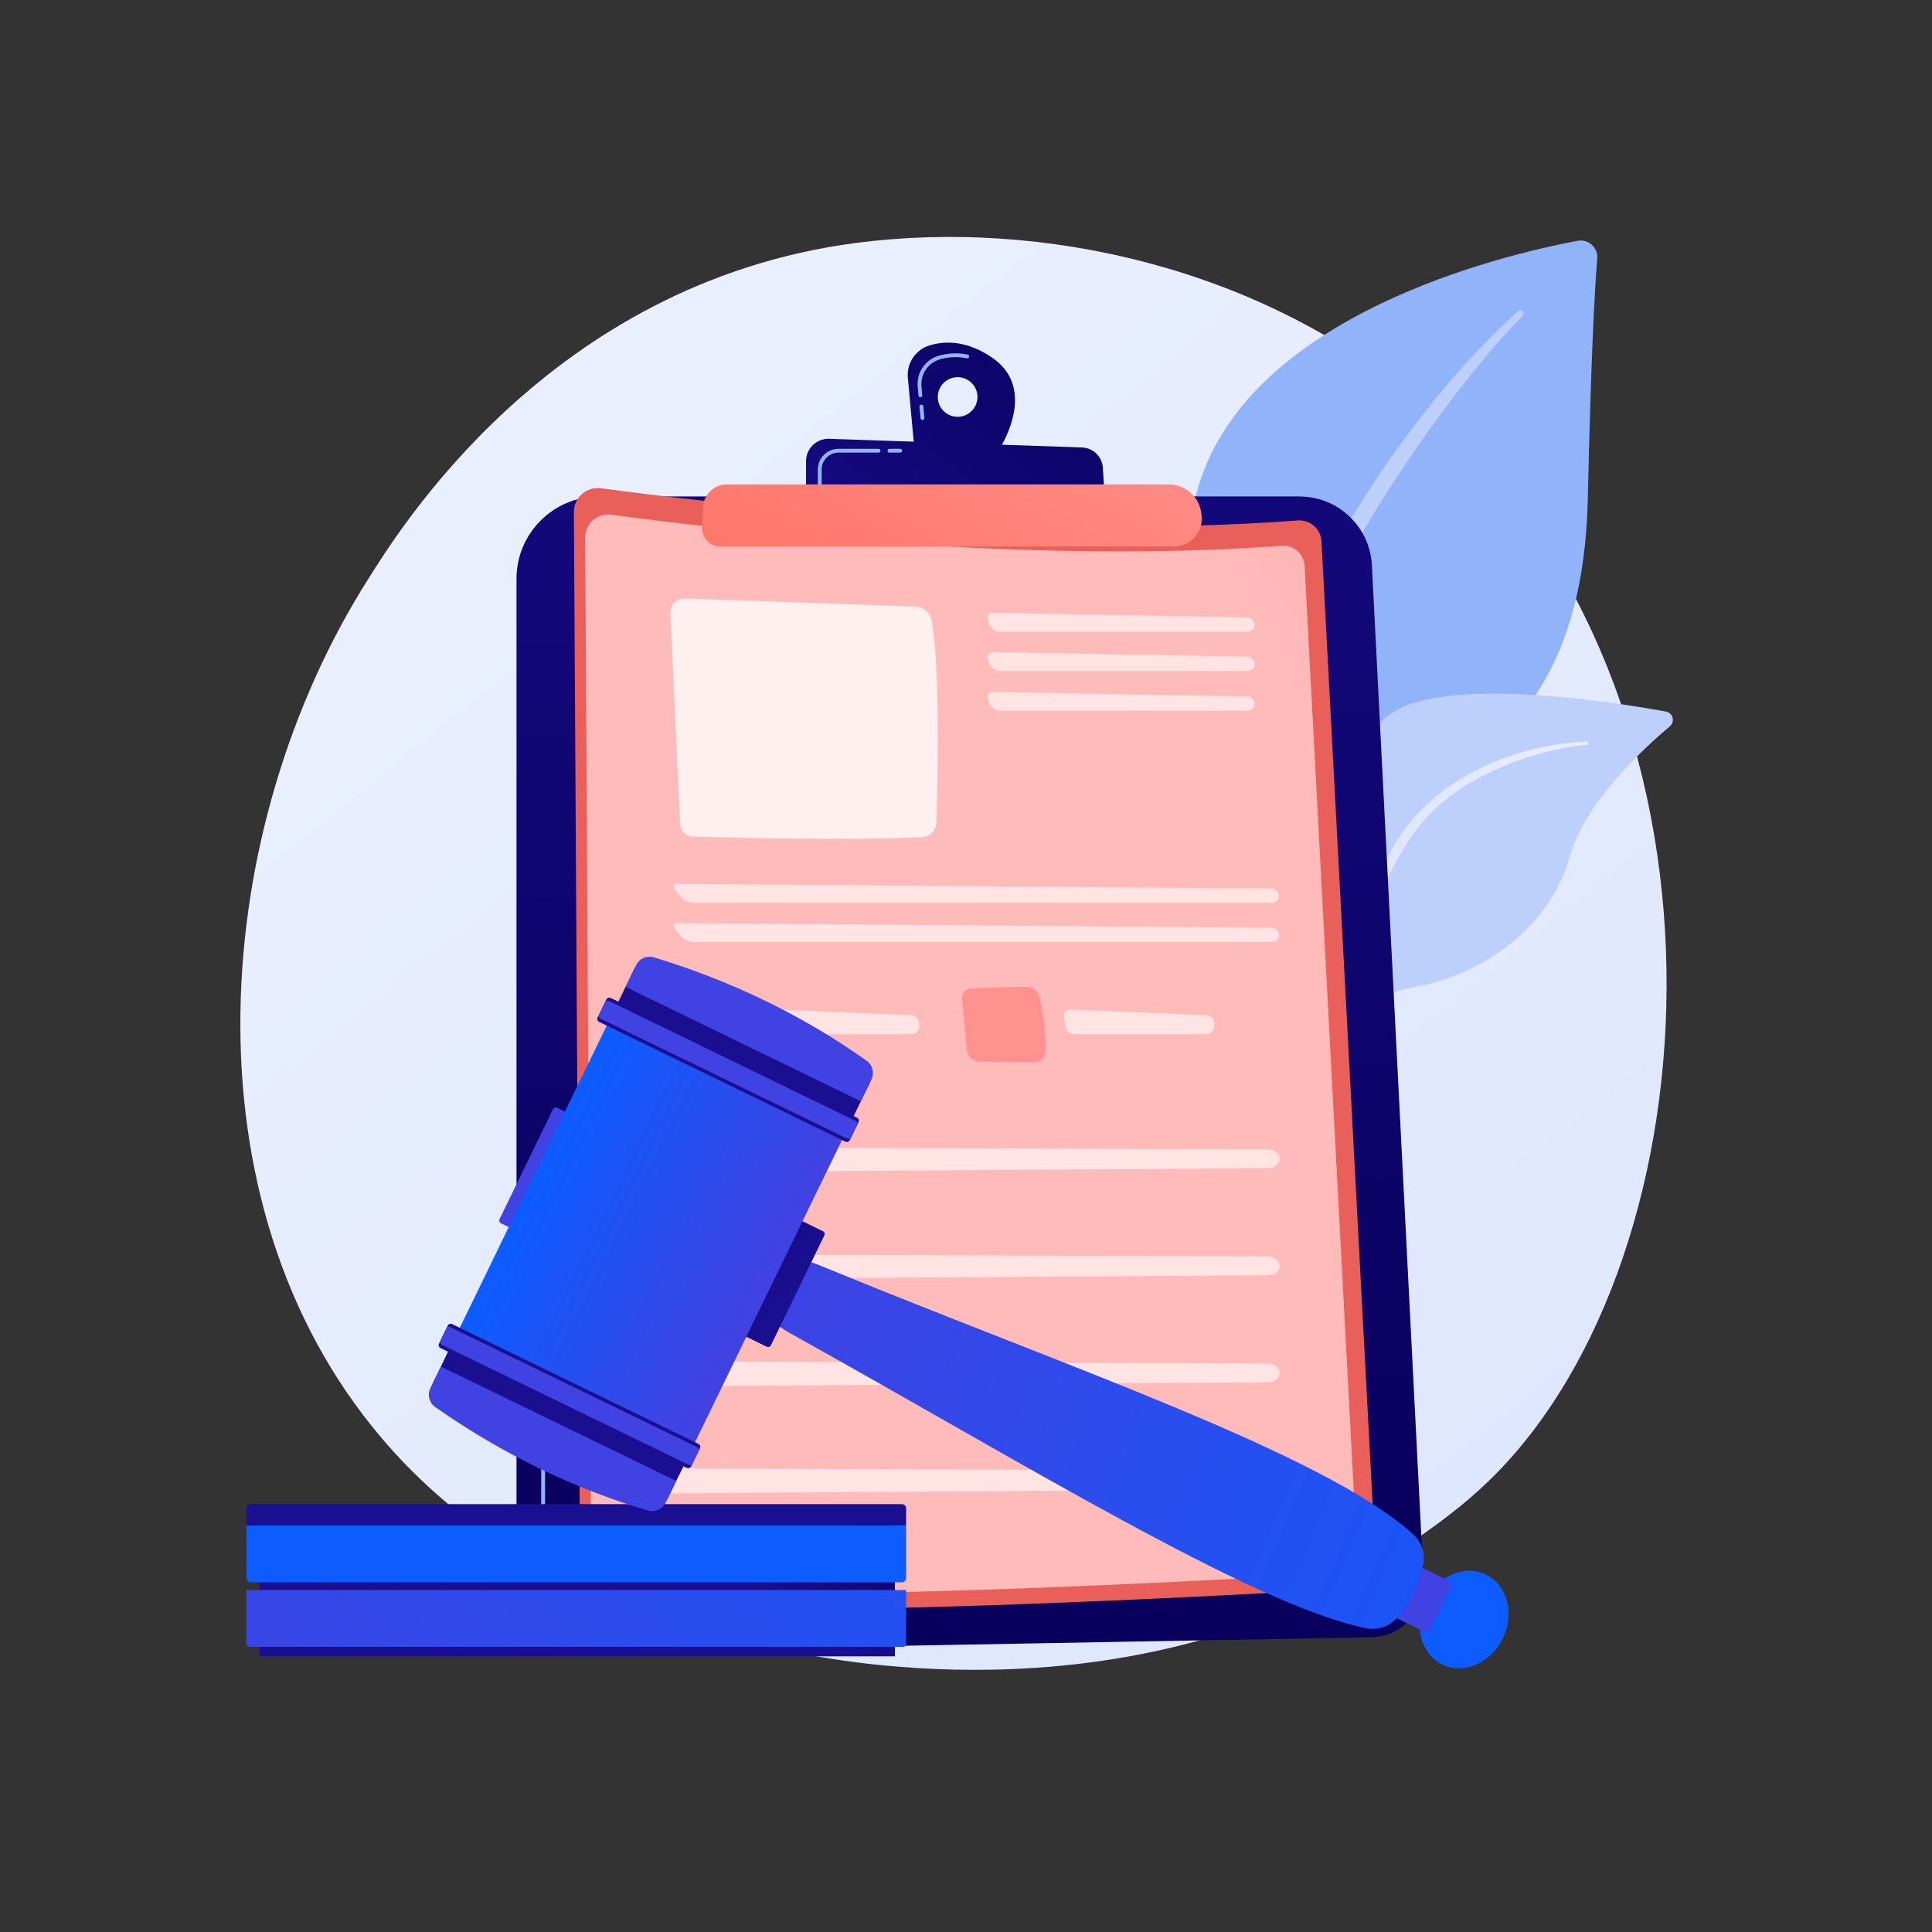 <?xml version="1.0" encoding="UTF-8"?>
<svg xmlns="http://www.w3.org/2000/svg" width="2381" height="2381" viewBox="0 0 2381 2381" fill="none">
  <rect x="0" y="0" width="2381" height="2381" fill="#333333" stroke="none"/>
  <g clip-path="url(#clip0_535_14279)">
    <path d="M1850.17 1809.53C1814.07 1847.52 1779.92 1872.03 1752.94 1891.39C1435.78 2118.96 1060.48 2052.62 980.724 2036.42C862.944 2012.5 635.276 1966.26 470.677 1772.69C221.652 1479.85 260.429 1018.47 453.589 713.912C488.921 658.203 675.556 349.005 1054.89 299.419C1284.46 269.41 1552.06 329.934 1745.85 492.293C2152.64 833.097 2123.68 1521.58 1850.17 1809.53Z" fill="url(#paint0_linear_535_14279)"></path>
    <path d="M1564.72 1297.14C1564.72 1297.14 1559.56 1080.06 1659.54 1021.96C1759.53 963.857 1949.64 927.532 1956.76 615.821C1960.94 433.332 1965.45 353.545 1968.48 318.754C1969.66 305.182 1957.6 294.228 1944.21 296.75C1849.52 314.589 1541.89 388.015 1477.4 597.982C1400.94 846.901 1564.72 1297.14 1564.72 1297.14Z" fill="#91B3FA"></path>
    <path d="M1870.98 383.477C1767.03 476.183 1646.83 640.254 1582.77 804.325C1574.55 831.365 1550.49 888.868 1540.04 991.036C1530.71 1076.25 1535.35 1166.29 1546.67 1225.89C1547.38 1229.66 1551.02 1232.13 1554.78 1231.42C1561.26 1230.19 1560.4 1223.22 1560.34 1223.44C1547.42 1121.61 1552.79 994.859 1582.39 880.495C1620.21 740.07 1704.57 603.923 1791.83 488.452L1800.81 477.081C1868.41 390.263 1882.64 389.624 1876.32 383.572C1874.83 382.142 1872.5 382.129 1870.98 383.477Z" fill="#BDD0FB"></path>
    <path d="M1439.77 1695.32C1426.24 1701.96 1567.83 1523.9 1612.19 1244.25C1633.09 1112.47 1633.36 947.363 1708.43 883.736C1770.91 830.782 1983.5 864.214 2053.06 876.918C2061.76 878.506 2064.68 889.486 2057.92 895.169C2024.56 923.184 1953.2 989.266 1934.6 1055.86C1910.1 1143.65 1826.64 1199.48 1751.93 1214.59C1677.21 1229.7 1635.65 1244.37 1599.25 1363.85C1562.85 1483.33 1478.2 1676.48 1439.77 1695.32Z" fill="#BDD0FB"></path>
    <path d="M1955.23 914.008C1866.48 917.726 1771.21 958.21 1722.87 1034.15L1718.31 1041.4C1707.77 1058.39 1648.04 1179.18 1614.87 1279.31C1614.45 1280.56 1615.13 1281.9 1616.38 1282.32C1618.5 1283.02 1619.56 1280.69 1619.36 1280.89C1642.47 1224.33 1675.66 1152.61 1702.1 1098.98C1730.45 1040.46 1750.3 1000.83 1814.97 962.867C1886.94 921.984 1955.71 917.775 1955.5 917.817C1956.55 917.71 1957.32 916.772 1957.21 915.723C1957.11 914.714 1956.23 913.969 1955.23 914.008Z" fill="url(#paint1_linear_535_14279)"></path>
    <path d="M636.529 713.374C636.529 657.304 681.983 611.851 738.053 611.851H1601.41C1649.04 611.851 1688.32 649.178 1690.74 696.747L1754.47 1948.46C1756.36 1985.68 1727.06 2017.08 1689.79 2017.76L700.275 2035.74C665.259 2036.38 636.529 2008.17 636.529 1973.14V713.374Z" fill="url(#paint2_linear_535_14279)"></path>
    <path d="M844.896 2014.46H844.865L734.144 2013.03C697.121 2012.55 667.001 1982.04 667.001 1945.01V1777.85C667.001 1776.54 668.059 1775.48 669.365 1775.48C670.67 1775.48 671.728 1776.54 671.728 1777.85V1945.01C671.728 1979.46 699.754 2007.86 734.205 2008.3L844.925 2009.74C846.231 2009.75 847.275 2010.82 847.259 2012.13C847.241 2013.42 846.187 2014.46 844.896 2014.46Z" fill="#91B3FA"></path>
    <path d="M669.365 1728.43C668.059 1728.43 667.001 1727.37 667.001 1726.06V1698.99C667.001 1697.69 668.059 1696.63 669.365 1696.63C670.67 1696.63 671.728 1697.69 671.728 1698.99V1726.06C671.728 1727.37 670.67 1728.43 669.365 1728.43Z" fill="url(#paint3_linear_535_14279)"></path>
    <path d="M707.26 631.116C707.154 613.177 722.931 599.293 740.708 601.704C858.607 617.692 1264.03 667.141 1599.23 641.409C1614.52 640.236 1627.79 651.818 1628.6 667.128L1695.42 1924.42C1696.34 1941.66 1683.18 1956.4 1665.94 1957.42C1524.96 1965.76 944.366 1998.01 737.275 1976.32C724.671 1975 715.103 1964.39 715.029 1951.72L707.26 631.116Z" fill="url(#paint4_linear_535_14279)"></path>
    <path d="M721.148 662.623C721.047 645.36 736.228 631.998 753.336 634.318C866.796 649.704 1256.95 697.292 1579.53 672.529C1594.25 671.399 1607.01 682.545 1607.79 697.279L1672.1 1907.22C1672.98 1923.81 1660.31 1938 1643.73 1938.98C1508.06 1947.01 949.324 1978.05 750.032 1957.17C737.903 1955.9 728.695 1945.69 728.624 1933.5L721.148 662.623Z" fill="url(#paint5_linear_535_14279)"></path>
    <path opacity="0.78" d="M826.18 755.908L838.23 1015.31C838.631 1023.94 845.6 1030.8 854.234 1031.04C902.275 1032.39 1051.97 1036.05 1136.5 1031.64C1146.06 1031.14 1153.62 1023.41 1153.94 1013.84C1155.55 965.189 1159.08 823.598 1147.99 764.408C1146.2 754.847 1137.99 747.841 1128.26 747.501L844.308 737.571C834.069 737.214 825.704 745.674 826.18 755.908Z" fill="white"></path>
    <g opacity="0.6">
      <path d="M1537.06 778.49C1542.37 778.49 1546.6 774.573 1546.46 769.788C1546.32 765.002 1541.86 761.008 1536.55 760.914L1224.25 755.348C1218.94 755.254 1216.04 759.273 1217.8 764.281L1219.6 769.385C1221.36 774.393 1227.15 778.49 1232.46 778.49H1537.06V778.49Z" fill="white"></path>
    </g>
    <g opacity="0.6">
      <path d="M1224.25 803.706C1218.94 803.611 1216.04 807.631 1217.8 812.639L1219.6 817.742C1221.36 822.75 1227.15 826.847 1232.46 826.847H1537.06C1542.37 826.847 1546.6 822.931 1546.46 818.145C1546.32 813.359 1541.86 809.366 1536.55 809.271L1224.25 803.706Z" fill="white"></path>
    </g>
    <g opacity="0.6">
      <path d="M1224.25 852.767C1218.94 852.673 1216.04 856.692 1217.8 861.7L1219.6 866.804C1221.36 871.811 1227.15 875.909 1232.46 875.909H1537.06C1542.37 875.909 1546.6 871.992 1546.46 867.207C1546.32 862.42 1541.86 858.427 1536.55 858.333L1224.25 852.767Z" fill="white"></path>
    </g>
    <g opacity="0.6">
      <path d="M1567.3 1112.51C1572.61 1112.51 1576.7 1108.59 1576.38 1103.81C1576.07 1099.02 1571.46 1095.07 1566.16 1095.03L835.749 1089.27C830.44 1089.23 828.802 1092.59 832.109 1096.74L838.646 1104.96C841.953 1109.11 849.003 1112.51 854.313 1112.51H1567.3Z" fill="white"></path>
    </g>
    <g opacity="0.6">
      <path d="M835.749 1137.63C830.44 1137.59 828.802 1140.95 832.109 1145.1L838.646 1153.31C841.953 1157.47 849.003 1160.87 854.313 1160.87H1567.3C1572.61 1160.87 1576.7 1156.95 1576.38 1152.16C1576.07 1147.38 1571.46 1143.43 1566.16 1143.39L835.749 1137.63Z" fill="white"></path>
    </g>
    <path d="M832.919 1218.37C850.459 1217.03 883.304 1216.41 901.384 1216.15C909.046 1216.05 915.765 1221.24 917.561 1228.68C921.05 1243.15 925.864 1268.27 925.259 1294.88C925.077 1302.85 918.548 1309.22 910.576 1309.13L843.855 1308.41C835.65 1308.32 828.838 1302.05 828.075 1293.88L822.209 1231.11C821.602 1224.62 826.418 1218.87 832.919 1218.37Z" fill="url(#paint6_linear_535_14279)"></path>
    <g opacity="0.6">
      <path d="M955.842 1244.13C950.537 1243.91 946.842 1248.02 947.631 1253.27L949.384 1264.94C950.173 1270.19 955.162 1274.49 960.471 1274.49H1123.44C1128.75 1274.49 1133.04 1270.15 1132.97 1264.84L1132.93 1261.18C1132.86 1255.87 1128.47 1251.34 1123.16 1251.12L955.842 1244.13Z" fill="white"></path>
    </g>
    <path d="M1196.41 1218.37C1213.94 1217.03 1246.79 1216.41 1264.87 1216.15C1272.53 1216.05 1279.25 1221.24 1281.05 1228.68C1284.54 1243.15 1289.35 1268.27 1288.75 1294.88C1288.56 1302.85 1282.04 1309.22 1274.06 1309.13L1207.34 1308.41C1199.14 1308.32 1192.33 1302.05 1191.56 1293.88L1185.7 1231.11C1185.09 1224.62 1189.9 1218.87 1196.41 1218.37Z" fill="url(#paint7_linear_535_14279)"></path>
    <g opacity="0.6">
      <path d="M1319.33 1244.13C1314.02 1243.91 1310.33 1248.02 1311.12 1253.27L1312.87 1264.94C1313.66 1270.19 1318.65 1274.49 1323.96 1274.49H1486.93C1492.23 1274.49 1496.52 1270.15 1496.46 1264.84L1496.41 1261.18C1496.35 1255.87 1491.95 1251.34 1486.65 1251.12L1319.33 1244.13Z" fill="white"></path>
    </g>
    <g opacity="0.6">
      <path d="M812.47 1433.1C814.757 1439.86 822.635 1444.55 831.602 1444.49L1562.45 1439.64C1570.72 1439.58 1577.33 1434.27 1577.15 1427.82C1576.98 1421.56 1570.43 1416.55 1562.39 1416.52L831.525 1413.92C818.623 1413.87 809.18 1423.38 812.47 1433.1Z" fill="white"></path>
    </g>
    <g opacity="0.6">
      <path d="M812.47 1565.06C814.757 1571.82 822.635 1576.51 831.602 1576.45L1562.45 1571.59C1570.72 1571.54 1577.33 1566.22 1577.15 1559.78C1576.98 1553.51 1570.43 1548.5 1562.39 1548.47L831.525 1545.87C818.623 1545.83 809.18 1555.34 812.47 1565.06Z" fill="white"></path>
    </g>
    <g opacity="0.6">
      <path d="M812.47 1697.01C814.757 1703.77 822.635 1708.46 831.602 1708.4L1562.45 1703.54C1570.72 1703.49 1577.33 1698.18 1577.15 1691.73C1576.98 1685.47 1570.43 1680.45 1562.39 1680.43L831.525 1677.83C818.623 1677.78 809.18 1687.29 812.47 1697.01Z" fill="white"></path>
    </g>
    <g opacity="0.6">
      <path d="M812.47 1828.97C814.757 1835.73 822.635 1840.42 831.602 1840.36L1562.45 1835.5C1570.72 1835.44 1577.33 1830.13 1577.15 1823.69C1576.98 1817.42 1570.43 1812.41 1562.39 1812.38L831.525 1809.78C818.623 1809.74 809.18 1819.24 812.47 1828.97Z" fill="white"></path>
    </g>
    <path d="M1223.28 441.187C1192.09 419.491 1164.98 419.921 1145.89 425.554C1128.47 430.692 1117.19 447.503 1118.85 465.583L1127.08 555.436L1225.04 564.13C1225.04 564.13 1284.44 483.735 1223.28 441.187ZM1180.2 513.676C1166.71 513.676 1155.77 502.74 1155.77 489.25C1155.77 475.76 1166.71 464.824 1180.2 464.824C1193.69 464.824 1204.63 475.76 1204.63 489.25C1204.63 502.74 1193.69 513.676 1180.2 513.676Z" fill="url(#paint8_linear_535_14279)"></path>
    <path d="M1136.86 517.638C1135.65 517.638 1134.62 516.718 1134.51 515.489L1133.2 501.179C1133.08 499.88 1134.04 498.73 1135.34 498.61C1136.66 498.485 1137.79 499.448 1137.91 500.75L1139.22 515.06C1139.34 516.359 1138.38 517.509 1137.08 517.629C1137.01 517.637 1136.93 517.638 1136.86 517.638ZM1134.29 489.596C1133.08 489.596 1132.05 488.675 1131.94 487.447L1130.95 476.583C1129.37 459.36 1140.21 443.324 1156.71 438.451C1168.41 435 1180.45 434.506 1192.52 436.98C1193.79 437.241 1194.62 438.492 1194.36 439.771C1194.09 441.047 1192.85 441.864 1191.57 441.611C1180.27 439.298 1168.99 439.757 1158.05 442.984C1143.7 447.22 1134.28 461.17 1135.65 476.153L1136.65 487.017C1136.77 488.316 1135.81 489.466 1134.51 489.586C1134.44 489.594 1134.37 489.596 1134.29 489.596Z" fill="#91B3FA"></path>
    <path d="M993.381 613.504V568.328C993.381 552.734 1006.31 540.244 1021.89 540.777L1333.36 551.449C1347.18 551.922 1358.37 562.833 1359.2 576.639L1361.8 620.045L993.381 613.504Z" fill="url(#paint9_linear_535_14279)"></path>
    <path d="M1109.52 557.8H1096.12C1094.82 557.8 1093.76 556.743 1093.76 555.436C1093.76 554.13 1094.82 553.073 1096.12 553.073H1109.52C1110.82 553.073 1111.88 554.13 1111.88 555.436C1111.88 556.743 1110.82 557.8 1109.52 557.8Z" fill="#91B3FA"></path>
    <path d="M1010.24 599.318C1008.93 599.318 1007.88 598.261 1007.88 596.955V578.679C1007.88 564.559 1019.36 553.073 1033.48 553.073H1082.73C1084.03 553.073 1085.09 554.13 1085.09 555.436C1085.09 556.743 1084.03 557.8 1082.73 557.8H1033.48C1021.97 557.8 1012.6 567.167 1012.6 578.679V596.955C1012.6 598.261 1011.55 599.318 1010.24 599.318Z" fill="#91B3FA"></path>
    <path d="M866.472 624.911C867.224 609.268 880.126 596.971 895.787 596.97L1440.44 596.955C1460.03 596.955 1476.77 611.048 1480.11 630.345L1480.57 633.009C1484.23 654.146 1467.96 673.478 1446.51 673.478H887.722C874.884 673.478 864.653 662.744 865.27 649.921L866.472 624.911Z" fill="url(#paint10_linear_535_14279)"></path>
    <path d="M1102.89 1858.78H319.891V2041.26H1102.89V1858.78Z" fill="url(#paint11_linear_535_14279)"></path>
    <path d="M1113.37 2029.58H308.553C305.812 2029.58 303.59 2027.36 303.59 2024.62V1959.51H1116.68V2026.26C1116.68 2028.1 1115.2 2029.58 1113.37 2029.58Z" fill="url(#paint12_linear_535_14279)"></path>
    <path d="M1111.76 1950.02H309.73C306.34 1950.02 303.591 1947.27 303.591 1943.88V1879.94H1116.68V1945.1C1116.68 1947.81 1114.48 1950.02 1111.76 1950.02Z" fill="url(#paint13_linear_535_14279)"></path>
    <path d="M1116.68 1879.94H303.59V1858.74C303.59 1855.94 305.86 1853.67 308.66 1853.67H1111.55C1114.38 1853.67 1116.68 1855.96 1116.68 1858.8V1879.94Z" fill="url(#paint14_linear_535_14279)"></path>
    <path d="M1831.32 1940.53C1857.67 1953.34 1866.96 1988.53 1852.08 2019.14C1837.19 2049.75 1803.77 2064.18 1777.42 2051.37C1751.08 2038.55 1741.79 2003.36 1756.67 1972.75C1771.55 1942.14 1804.98 1927.71 1831.32 1940.53Z" fill="url(#paint15_linear_535_14279)"></path>
    <path d="M1788.69 1954.02L1761.7 2009.5C1760.74 2011.49 1758.33 2012.32 1756.34 2011.35L1722.58 1994.93C1720.58 1993.96 1719.75 1991.56 1720.72 1989.57L1747.7 1934.09C1748.67 1932.09 1751.07 1931.26 1753.07 1932.23L1786.83 1948.65C1788.82 1949.62 1789.65 1952.02 1788.69 1954.02Z" fill="url(#paint16_linear_535_14279)"></path>
    <path d="M1754.1 1927.25C1749.26 1952.09 1738.23 1974.28 1721.46 1994.01C1712.4 2004.67 1697.86 2009.44 1683.4 2006.54C1545.19 1978.78 1255.51 1799.75 974.187 1643.34C955.544 1632.97 942.658 1621.21 951.444 1603.15L970.845 1563.25C979.576 1545.3 1000.47 1555.4 1020.08 1563.46C1317.66 1685.72 1633.27 1792.29 1741.62 1890.89C1752.02 1900.35 1756.65 1914.14 1754.1 1927.25Z" fill="url(#paint17_linear_535_14279)"></path>
    <path d="M1015.97 1522.47L950.099 1657.92C949.169 1659.84 946.864 1660.63 944.952 1659.7L910.207 1642.81C908.294 1641.88 907.498 1639.57 908.428 1637.66L974.295 1502.21C975.225 1500.3 977.529 1499.5 979.442 1500.43L1014.19 1517.33C1016.1 1518.26 1016.9 1520.56 1015.97 1522.47Z" fill="url(#paint18_linear_535_14279)"></path>
    <path d="M723.19 1387.26L657.323 1522.71C656.393 1524.62 654.089 1525.42 652.176 1524.49L617.431 1507.59C615.518 1506.66 614.722 1504.36 615.652 1502.44L681.519 1366.99C682.449 1365.08 684.753 1364.29 686.666 1365.22L721.411 1382.11C723.324 1383.04 724.12 1385.35 723.19 1387.26Z" fill="url(#paint19_linear_535_14279)"></path>
    <path d="M1044.87 1390.2L836.741 1818.19L546.78 1677.19L754.906 1249.19L1044.87 1390.2Z" fill="url(#paint20_linear_535_14279)"></path>
    <path d="M847.717 1795.62L821.543 1849.44L531.582 1708.44L557.756 1654.62L847.717 1795.62Z" fill="url(#paint21_linear_535_14279)"></path>
    <path d="M833.364 1825.14L820.355 1851.89C816.378 1860.06 807.062 1864.17 798.344 1861.58C707.956 1834.74 620.475 1792.91 536.306 1734C528.936 1728.85 526.406 1719.09 530.34 1711L543.403 1684.13L833.364 1825.14Z" fill="url(#paint22_linear_535_14279)"></path>
    <path d="M862.642 1784.79L851.796 1807.1C850.827 1809.09 848.427 1809.92 846.435 1808.95L542.853 1661.32C540.861 1660.35 540.031 1657.95 540.999 1655.96L551.845 1633.66C552.813 1631.67 555.214 1630.84 557.206 1631.81L860.788 1779.43C862.781 1780.4 863.61 1782.8 862.642 1784.79Z" fill="url(#paint23_linear_535_14279)"></path>
    <path d="M860.907 1788.36L853.531 1803.53C852.654 1805.33 850.479 1806.09 848.674 1805.21L544.413 1657.25C542.608 1656.37 541.857 1654.2 542.734 1652.4L550.11 1637.23C550.987 1635.42 553.162 1634.67 554.967 1635.55L859.228 1783.5C861.033 1784.38 861.785 1786.56 860.907 1788.36Z" fill="url(#paint24_linear_535_14279)"></path>
    <path d="M1046.56 1386.72L1072.73 1332.9L782.768 1191.89L756.595 1245.72L1046.56 1386.72Z" fill="url(#paint25_linear_535_14279)"></path>
    <path d="M1060.91 1357.21L1073.92 1330.45C1077.89 1322.28 1075.37 1312.41 1067.95 1307.16C991.019 1252.64 904.098 1209.66 805.792 1179.82C797.185 1177.21 787.944 1181.25 784.011 1189.34L770.948 1216.2L1060.91 1357.21Z" fill="url(#paint26_linear_535_14279)"></path>
    <path d="M1047.26 1405.15L1058.1 1382.84C1059.07 1380.85 1058.24 1378.45 1056.25 1377.48L752.668 1229.86C750.676 1228.89 748.275 1229.72 747.306 1231.71L736.461 1254.01C735.492 1256 736.322 1258.4 738.314 1259.37L1041.9 1407C1043.89 1407.97 1046.29 1407.14 1047.26 1405.15Z" fill="url(#paint27_linear_535_14279)"></path>
    <path d="M1048.99 1401.58L1056.37 1386.41C1057.25 1384.61 1056.49 1382.43 1054.69 1381.55L750.428 1233.6C748.623 1232.72 746.449 1233.47 745.572 1235.28L738.196 1250.44C737.318 1252.25 738.07 1254.42 739.875 1255.3L1044.14 1403.26C1045.94 1404.13 1048.11 1403.38 1048.99 1401.58Z" fill="url(#paint28_linear_535_14279)"></path>
  </g>
  <defs>
    <linearGradient id="paint0_linear_535_14279" x1="2282.45" y1="2579.13" x2="711.12" y2="627.632" gradientUnits="userSpaceOnUse">
      <stop stop-color="#DAE3FE"></stop>
      <stop offset="1" stop-color="#E9EFFD"></stop>
    </linearGradient>
    <linearGradient id="paint1_linear_535_14279" x1="1614.75" y1="1098.23" x2="1957.22" y2="1098.23" gradientUnits="userSpaceOnUse">
      <stop stop-color="#DAE3FE"></stop>
      <stop offset="1" stop-color="#E9EFFD"></stop>
    </linearGradient>
    <linearGradient id="paint2_linear_535_14279" x1="1195.18" y1="1951.66" x2="1115.77" y2="-398.761" gradientUnits="userSpaceOnUse">
      <stop stop-color="#09005D"></stop>
      <stop offset="1" stop-color="#1A0F91"></stop>
    </linearGradient>
    <linearGradient id="paint3_linear_535_14279" x1="521.967" y1="1618.89" x2="1421.91" y2="2190.61" gradientUnits="userSpaceOnUse">
      <stop stop-color="#A737D5"></stop>
      <stop offset="1" stop-color="#EF497A"></stop>
    </linearGradient>
    <linearGradient id="paint4_linear_535_14279" x1="2561.36" y1="165.406" x2="1926.22" y2="685.456" gradientUnits="userSpaceOnUse">
      <stop stop-color="#E1473D"></stop>
      <stop offset="1" stop-color="#E9605A"></stop>
    </linearGradient>
    <linearGradient id="paint5_linear_535_14279" x1="1649.21" y1="951.51" x2="2646.69" y2="214.062" gradientUnits="userSpaceOnUse">
      <stop stop-color="#FEBBBA"></stop>
      <stop offset="1" stop-color="#FF928E"></stop>
    </linearGradient>
    <linearGradient id="paint6_linear_535_14279" x1="729.618" y1="1147.75" x2="1560.74" y2="1812.12" gradientUnits="userSpaceOnUse">
      <stop stop-color="#A737D5"></stop>
      <stop offset="1" stop-color="#EF497A"></stop>
    </linearGradient>
    <linearGradient id="paint7_linear_535_14279" x1="1276.65" y1="1235.13" x2="2252.8" y2="544.573" gradientUnits="userSpaceOnUse">
      <stop stop-color="#FF928E"></stop>
      <stop offset="1" stop-color="#FE7062"></stop>
    </linearGradient>
    <linearGradient id="paint8_linear_535_14279" x1="1319.6" y1="312.315" x2="922.488" y2="834.71" gradientUnits="userSpaceOnUse">
      <stop stop-color="#09005D"></stop>
      <stop offset="1" stop-color="#1A0F91"></stop>
    </linearGradient>
    <linearGradient id="paint9_linear_535_14279" x1="1363.16" y1="345.428" x2="966.048" y2="867.823" gradientUnits="userSpaceOnUse">
      <stop stop-color="#09005D"></stop>
      <stop offset="1" stop-color="#1A0F91"></stop>
    </linearGradient>
    <linearGradient id="paint10_linear_535_14279" x1="1313.12" y1="377.382" x2="1038.92" y2="880.868" gradientUnits="userSpaceOnUse">
      <stop stop-color="#FF928E"></stop>
      <stop offset="1" stop-color="#FE7062"></stop>
    </linearGradient>
    <linearGradient id="paint11_linear_535_14279" x1="880.797" y1="1711.06" x2="779.558" y2="1853.86" gradientUnits="userSpaceOnUse">
      <stop stop-color="#09005D"></stop>
      <stop offset="1" stop-color="#1A0F91"></stop>
    </linearGradient>
    <linearGradient id="paint12_linear_535_14279" x1="1162.48" y1="1374.01" x2="465.077" y2="2329" gradientUnits="userSpaceOnUse">
      <stop stop-color="#0C5CFF"></stop>
      <stop offset="1" stop-color="#4042E2"></stop>
    </linearGradient>
    <linearGradient id="paint13_linear_535_14279" x1="714.382" y1="1824.36" x2="733.682" y2="1423.34" gradientUnits="userSpaceOnUse">
      <stop stop-color="#0C5CFF"></stop>
      <stop offset="1" stop-color="#4042E2"></stop>
    </linearGradient>
    <linearGradient id="paint14_linear_535_14279" x1="1332.58" y1="1238.36" x2="1154.18" y2="1418.91" gradientUnits="userSpaceOnUse">
      <stop stop-color="#09005D"></stop>
      <stop offset="1" stop-color="#1A0F91"></stop>
    </linearGradient>
    <linearGradient id="paint15_linear_535_14279" x1="2164.67" y1="2084.85" x2="2328.79" y2="2125.35" gradientUnits="userSpaceOnUse">
      <stop stop-color="#0C5CFF"></stop>
      <stop offset="1" stop-color="#4042E2"></stop>
    </linearGradient>
    <linearGradient id="paint16_linear_535_14279" x1="1404.39" y1="1752.44" x2="1641.01" y2="1900.6" gradientUnits="userSpaceOnUse">
      <stop stop-color="#0C5CFF"></stop>
      <stop offset="1" stop-color="#4042E2"></stop>
    </linearGradient>
    <linearGradient id="paint17_linear_535_14279" x1="2092.29" y1="2101.69" x2="911.865" y2="1593.83" gradientUnits="userSpaceOnUse">
      <stop stop-color="#0C5CFF"></stop>
      <stop offset="1" stop-color="#4042E2"></stop>
    </linearGradient>
    <linearGradient id="paint18_linear_535_14279" x1="795.114" y1="1460.43" x2="974.69" y2="1589.01" gradientUnits="userSpaceOnUse">
      <stop stop-color="#09005D"></stop>
      <stop offset="1" stop-color="#1A0F91"></stop>
    </linearGradient>
    <linearGradient id="paint19_linear_535_14279" x1="1263.98" y1="1689.15" x2="684.689" y2="1451.12" gradientUnits="userSpaceOnUse">
      <stop stop-color="#0C5CFF"></stop>
      <stop offset="1" stop-color="#4042E2"></stop>
    </linearGradient>
    <linearGradient id="paint20_linear_535_14279" x1="651.498" y1="1462.38" x2="923.245" y2="1596.65" gradientUnits="userSpaceOnUse">
      <stop stop-color="#0C5CFF"></stop>
      <stop offset="1" stop-color="#4042E2"></stop>
    </linearGradient>
    <linearGradient id="paint21_linear_535_14279" x1="468.526" y1="1911.24" x2="628.378" y2="1796.15" gradientUnits="userSpaceOnUse">
      <stop stop-color="#09005D"></stop>
      <stop offset="1" stop-color="#1A0F91"></stop>
    </linearGradient>
    <linearGradient id="paint22_linear_535_14279" x1="560.59" y1="2095.89" x2="654.37" y2="1842.26" gradientUnits="userSpaceOnUse">
      <stop stop-color="#0C5CFF"></stop>
      <stop offset="1" stop-color="#4042E2"></stop>
    </linearGradient>
    <linearGradient id="paint23_linear_535_14279" x1="489.551" y1="1180.05" x2="586.047" y2="1425.68" gradientUnits="userSpaceOnUse">
      <stop stop-color="#09005D"></stop>
      <stop offset="1" stop-color="#1A0F91"></stop>
    </linearGradient>
    <linearGradient id="paint24_linear_535_14279" x1="551.76" y1="2147.11" x2="692.235" y2="1747.64" gradientUnits="userSpaceOnUse">
      <stop stop-color="#0C5CFF"></stop>
      <stop offset="1" stop-color="#4042E2"></stop>
    </linearGradient>
    <linearGradient id="paint25_linear_535_14279" x1="7752.63" y1="34.36" x2="7462.27" y2="87.648" gradientUnits="userSpaceOnUse">
      <stop stop-color="#09005D"></stop>
      <stop offset="1" stop-color="#1A0F91"></stop>
    </linearGradient>
    <linearGradient id="paint26_linear_535_14279" x1="1174.08" y1="864.827" x2="1044.06" y2="1075.83" gradientUnits="userSpaceOnUse">
      <stop stop-color="#0C5CFF"></stop>
      <stop offset="1" stop-color="#4042E2"></stop>
    </linearGradient>
    <linearGradient id="paint27_linear_535_14279" x1="845.934" y1="928.888" x2="877.907" y2="1171.44" gradientUnits="userSpaceOnUse">
      <stop stop-color="#09005D"></stop>
      <stop offset="1" stop-color="#1A0F91"></stop>
    </linearGradient>
    <linearGradient id="paint28_linear_535_14279" x1="1198.11" y1="892.534" x2="1002.18" y2="1169.91" gradientUnits="userSpaceOnUse">
      <stop stop-color="#0C5CFF"></stop>
      <stop offset="1" stop-color="#4042E2"></stop>
    </linearGradient>
    <clipPath id="clip0_535_14279">
      <rect width="2381" height="2381" fill="white"></rect>
    </clipPath>
  </defs>
</svg>
